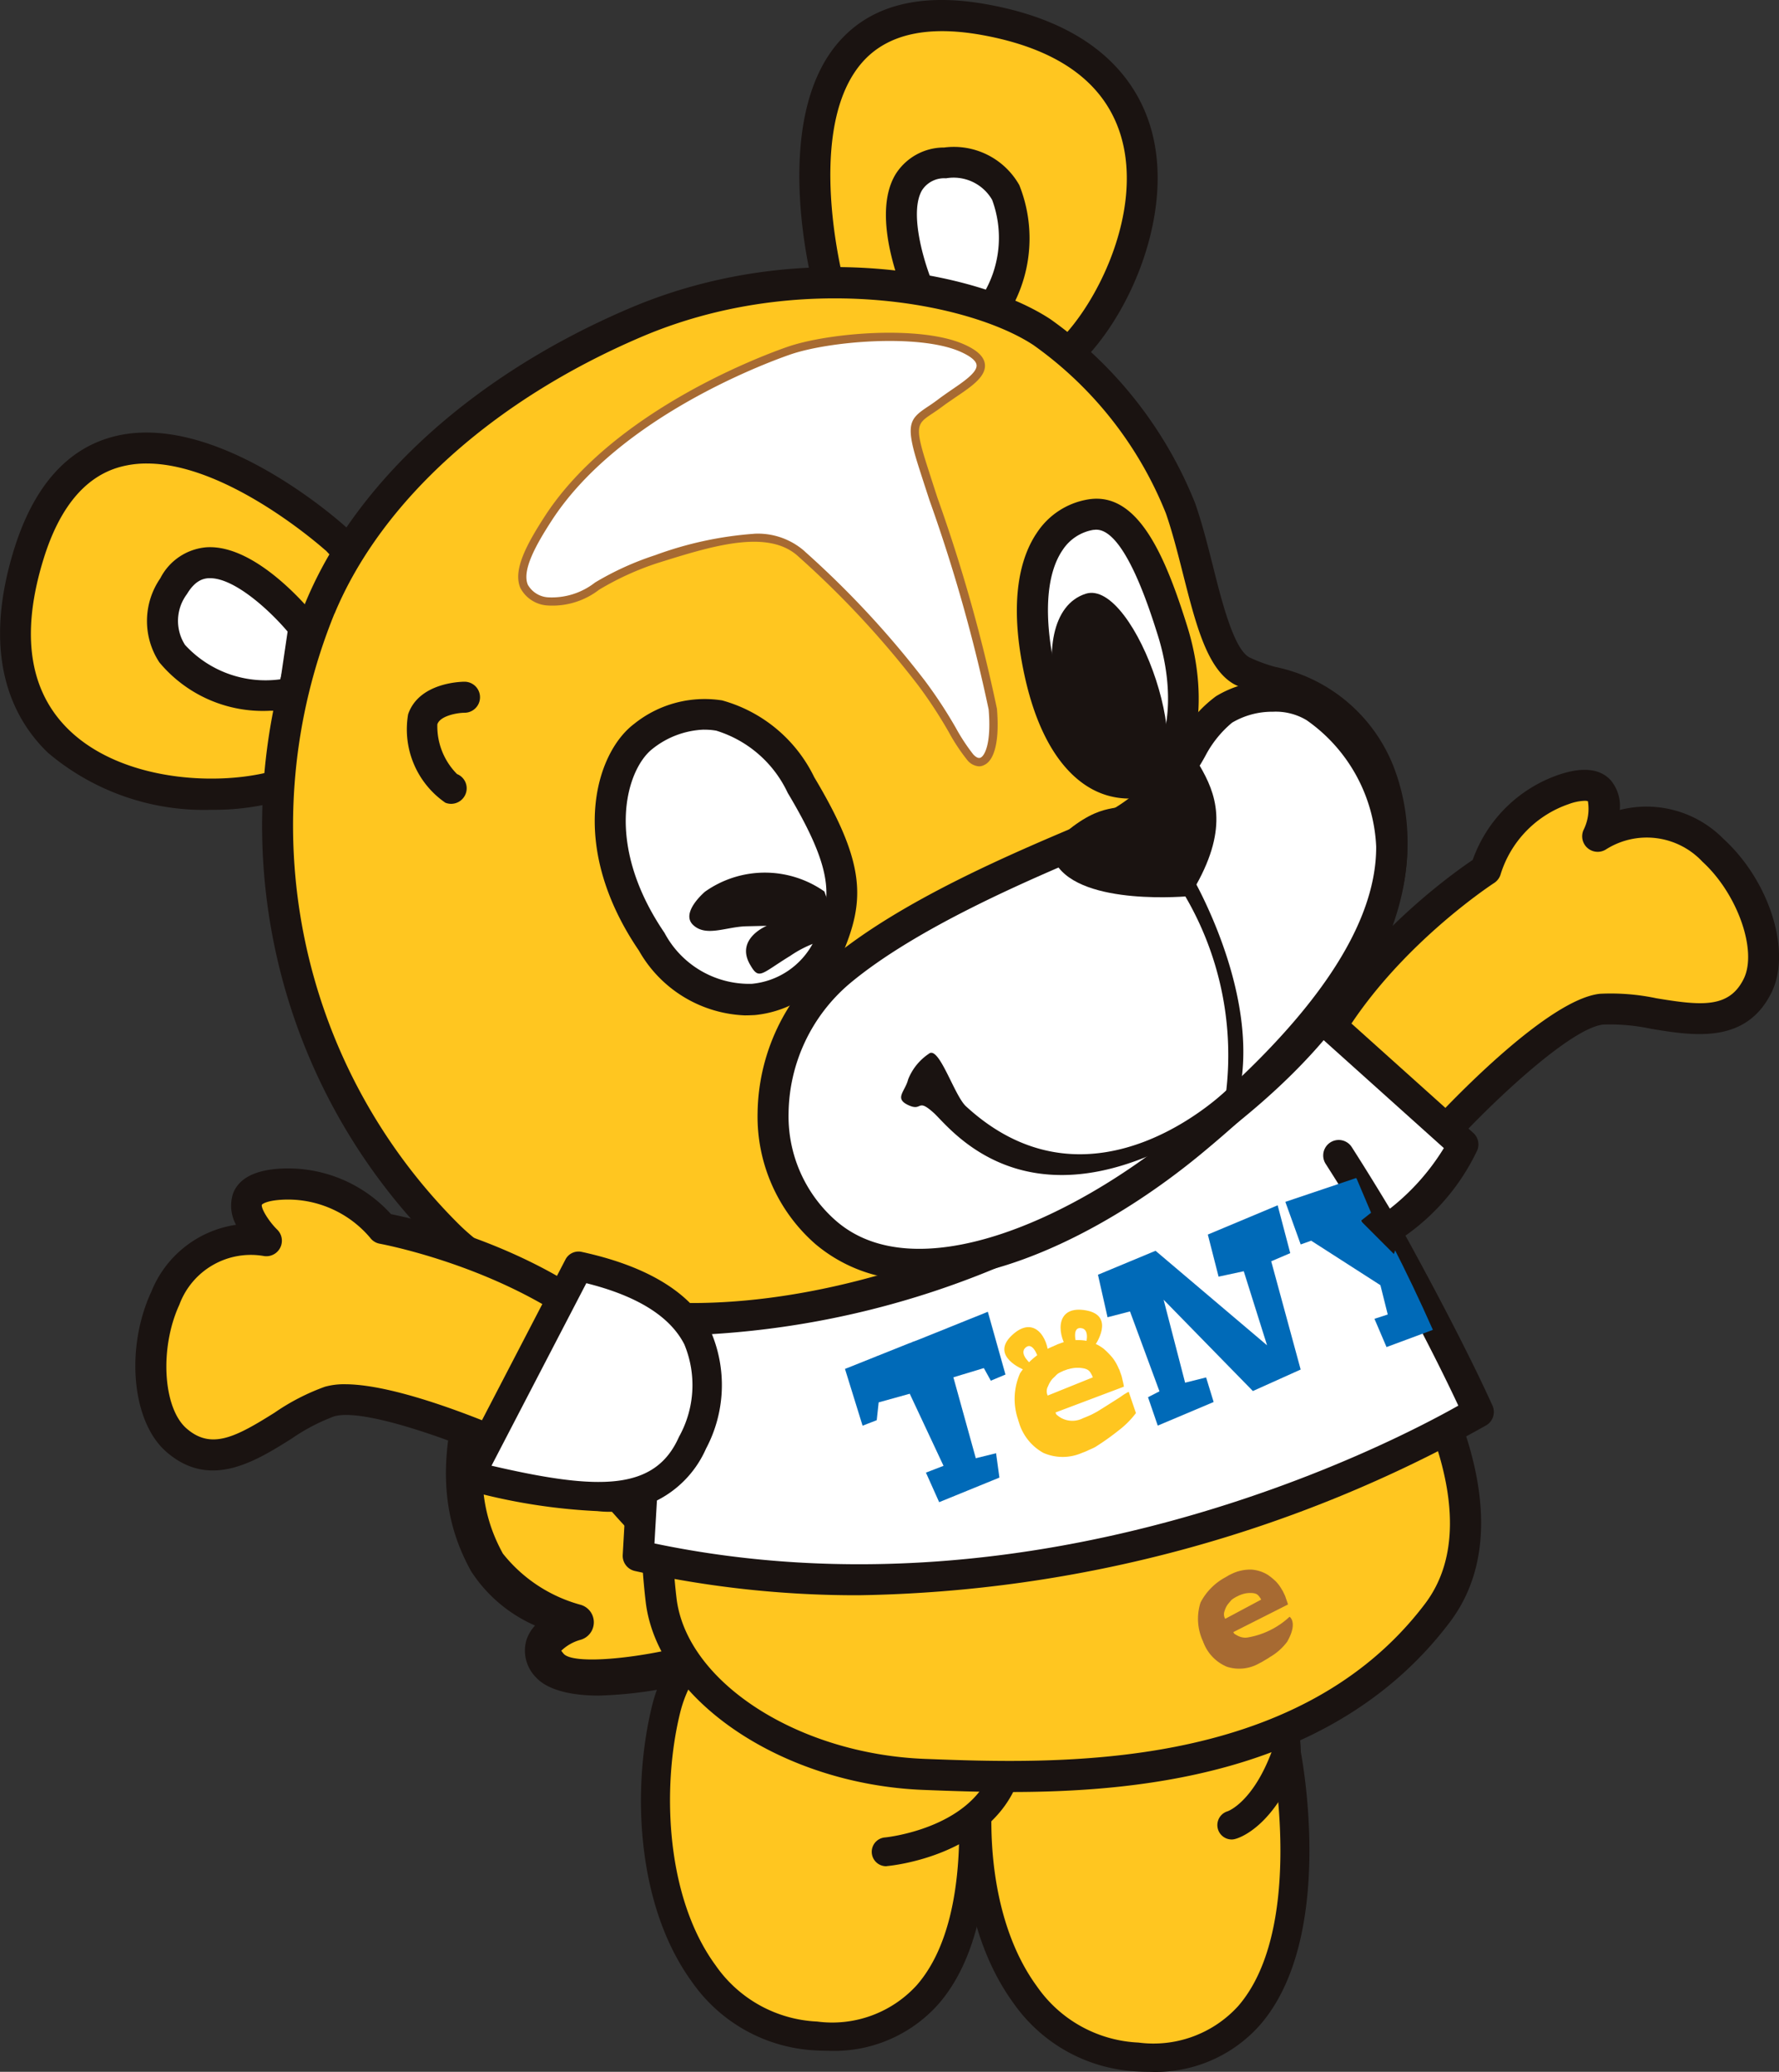 <svg xmlns="http://www.w3.org/2000/svg" xmlns:xlink="http://www.w3.org/1999/xlink" width="57.933" height="67.428" viewBox="0 0 57.933 67.428">
  <rect x="0" y="0" width="57.933" height="67.428" fill="#333333" stroke="none"/>
  <defs>
    <clipPath id="clip-path">
      <path id="パス_301" data-name="パス 301" d="M158.649,706.818s6.968,3.607,22.879-5.554a54.329,54.329,0,0,0-5.745-10.825l-16.456,9.024Z" transform="translate(-158.649 -690.44)" fill="none"/>
    </clipPath>
  </defs>
  <g id="てっとくん" transform="translate(-105.872 -616.487)">
    <g id="グループ_149" data-name="グループ 149" transform="translate(147.276 641.542)">
      <path id="パス_254" data-name="パス 254" d="M200.612,682.553s3.58-3.9,5.206-4.076,4.122,1.208,5.087-.774-1.9-6.846-5.213-4.85c0,0,.939-2.215-1.1-1.527a4.047,4.047,0,0,0-2.542,2.618s-6.6,4.223-6.473,9.848Z" transform="translate(-195.068 -670.689)" fill="#ffc620"/>
      <path id="パス_255" data-name="パス 255" d="M195,683.721a.5.5,0,0,1-.505-.493c-.122-5.418,5.511-9.48,6.551-10.182a4.533,4.533,0,0,1,2.808-2.774c.769-.26,1.336-.2,1.686.179a1.3,1.3,0,0,1,.295.969,3.518,3.518,0,0,1,3.379.942c1.5,1.37,2.218,3.654,1.569,4.987-.829,1.7-2.542,1.421-3.92,1.194a6.42,6.42,0,0,0-1.567-.139c-1.046.111-3.553,2.46-4.887,3.914a.5.5,0,0,1-.251.15l-5.037,1.239A.5.5,0,0,1,195,683.721Zm9.687-12.6a1.665,1.665,0,0,0-.511.107,3.516,3.516,0,0,0-2.215,2.268.513.513,0,0,1-.216.3c-.061.039-5.857,3.813-6.224,8.775l4.247-1.046c.689-.739,3.765-3.947,5.421-4.123a7.174,7.174,0,0,1,1.838.146c1.456.24,2.372.337,2.848-.639.445-.915-.207-2.762-1.342-3.8a2.482,2.482,0,0,0-3.155-.4.505.505,0,0,1-.726-.63,1.545,1.545,0,0,0,.146-.944h0A.3.3,0,0,0,204.686,671.122Zm-4.65,10.855h0Z" transform="translate(-194.492 -670.114)" fill="#1a1311"/>
    </g>
    <g id="グループ_150" data-name="グループ 150" transform="translate(137.212 668.808)">
      <path id="パス_256" data-name="パス 256" d="M184.04,733.748s2.018,10.283-4.846,9.884c-4.738-.275-5.942-6.46-4.876-10.681S181.978,727.634,184.04,733.748Z" transform="translate(-173.487 -729.005)" fill="#ffc620"/>
      <path id="パス_257" data-name="パス 257" d="M179.04,743.579q-.2,0-.41-.012a5.22,5.22,0,0,1-4.008-2.212c-1.84-2.509-1.977-6.355-1.3-9.052a5.1,5.1,0,0,1,4.824-3.828c2.036-.066,4.616,1.085,5.8,4.59a.423.423,0,0,1,.016.059c.049.247,1.16,6.089-1.327,8.939A4.543,4.543,0,0,1,179.04,743.579Zm-.675-14.171c-.059,0-.119,0-.179,0a4.173,4.173,0,0,0-3.951,3.121c-.607,2.4-.508,6.017,1.142,8.268a4.254,4.254,0,0,0,3.307,1.83,3.728,3.728,0,0,0,3.243-1.183c2.1-2.41,1.2-7.675,1.12-8.114C182.2,730.862,180.465,729.408,178.366,729.408Z" transform="translate(-172.95 -728.472)" fill="#1a1311"/>
    </g>
    <g id="グループ_151" data-name="グループ 151" transform="translate(126.747 668.123)">
      <path id="パス_258" data-name="パス 258" d="M161.641,732.283s2.018,10.284-4.845,9.885c-4.74-.276-5.942-6.46-4.876-10.681S159.58,726.169,161.641,732.283Z" transform="translate(-151.088 -727.54)" fill="#ffc620"/>
      <path id="パス_259" data-name="パス 259" d="M156.643,742.114q-.2,0-.411-.012a5.219,5.219,0,0,1-4.009-2.212c-1.84-2.509-1.976-6.354-1.3-9.052a5.1,5.1,0,0,1,4.823-3.828c2.032-.067,4.616,1.085,5.8,4.59a.509.509,0,0,1,.016.059c.049.247,1.16,6.089-1.328,8.94A4.542,4.542,0,0,1,156.643,742.114Zm-.675-14.171c-.06,0-.12,0-.179,0a4.173,4.173,0,0,0-3.951,3.121c-.607,2.4-.508,6.017,1.142,8.269a4.256,4.256,0,0,0,3.307,1.83,3.726,3.726,0,0,0,3.245-1.184c2.107-2.414,1.2-7.674,1.119-8.113C159.806,729.4,158.066,727.943,155.968,727.943Z" transform="translate(-150.552 -727.007)" fill="#1a1311"/>
    </g>
    <g id="グループ_152" data-name="グループ 152" transform="translate(145.517 669.984)">
      <path id="パス_260" data-name="パス 260" d="M191.729,737.425s1.044-.283,1.78-2.334a4.64,4.64,0,0,0-1.236-3.1" transform="translate(-191.26 -731.525)" fill="#ffc620"/>
      <path id="パス_261" data-name="パス 261" d="M191.194,737.36a.469.469,0,0,1-.133-.919c.036-.013.834-.319,1.446-1.973a4.215,4.215,0,0,0-1.118-2.7.469.469,0,1,1,.7-.624,5.1,5.1,0,0,1,1.354,3.437.466.466,0,0,1-.027.13c-.8,2.217-1.967,2.593-2.1,2.629A.482.482,0,0,1,191.194,737.36Z" transform="translate(-190.726 -730.99)" fill="#1a1311"/>
    </g>
    <g id="グループ_153" data-name="グループ 153" transform="translate(134.258 670.834)">
      <path id="パス_262" data-name="パス 262" d="M167.631,739.268s3.03-.275,3.854-2.461-2.227-2.992-2.227-2.992" transform="translate(-167.163 -733.345)" fill="#ffc620"/>
      <path id="パス_263" data-name="パス 263" d="M167.1,739.2a.469.469,0,0,1-.043-.936c.028,0,2.75-.279,3.459-2.16a1.3,1.3,0,0,0-.021-1.1,3.326,3.326,0,0,0-1.889-1.276.469.469,0,0,1,.241-.906,4.3,4.3,0,0,1,2.481,1.751,2.21,2.21,0,0,1,.065,1.859c-.918,2.432-4.115,2.75-4.251,2.762Z" transform="translate(-166.629 -732.81)" fill="#1a1311"/>
    </g>
    <g id="グループ_154" data-name="グループ 154" transform="translate(120.394 659.291)">
      <path id="パス_264" data-name="パス 264" d="M145.912,720.032s-4.048,1.1-4.883.159.83-1.418.83-1.418-2.168-.635-2.89-1.953-1.347-3.441.32-7.245c0,0,1.228-.887,1.635,1.031s3.669,5.919,5.636,6.773S145.912,720.032,145.912,720.032Z" transform="translate(-137.634 -708.778)" fill="#ffc620"/>
      <path id="パス_265" data-name="パス 265" d="M141.93,720.483c-1.358,0-1.864-.4-2.023-.573a1.237,1.237,0,0,1-.34-1.207,1.262,1.262,0,0,1,.289-.5,4.746,4.746,0,0,1-2.086-1.773c-.741-1.354-1.515-3.632.3-7.766a.589.589,0,0,1,.2-.242,1.638,1.638,0,0,1,1.459-.227,2.006,2.006,0,0,1,1.1,1.615c.382,1.8,3.548,5.6,5.293,6.353a1.556,1.556,0,0,1,1.083,1.267c.113,1.152-1.339,2.214-1.631,2.415a.607.607,0,0,1-.181.084A13.515,13.515,0,0,1,141.93,720.483Zm3.3-1.126h0Zm-4.522-.334c.009.005.03.043.081.1.3.341,2.281.192,4.185-.31.531-.389,1.072-.991,1.045-1.269-.008-.086-.152-.2-.375-.3-2.109-.915-5.517-5.016-5.979-7.193-.1-.49-.258-.711-.368-.755a.336.336,0,0,0-.226.024c-1.5,3.538-.873,5.423-.264,6.539a4.858,4.858,0,0,0,2.538,1.67.592.592,0,0,1,0,1.136A1.469,1.469,0,0,0,140.71,719.022Z" transform="translate(-136.954 -708.103)" fill="#1a1311"/>
    </g>
    <g id="グループ_155" data-name="グループ 155" transform="translate(126.635 658.469)">
      <path id="パス_266" data-name="パス 266" d="M175.124,707.426s4.638,6.277,1.81,10.013c-4.327,5.716-12.35,5.416-16.708,5.249s-8.218-2.7-8.571-5.676-.245-8.937-.245-8.937Z" transform="translate(-150.889 -706.92)" fill="#ffc620"/>
      <path id="パス_267" data-name="パス 267" d="M162.459,722.684c-1.044,0-2-.036-2.829-.068-4.612-.177-8.674-2.922-9.054-6.121-.353-2.974-.252-8.761-.248-9.006a.506.506,0,0,1,.491-.5l23.714-.649a.493.493,0,0,1,.421.2c.2.269,4.828,6.627,1.807,10.618C173.109,721.99,166.993,722.684,162.459,722.684ZM151.332,707.99c-.016,1.474-.039,5.969.248,8.385.324,2.726,3.952,5.072,8.089,5.231,4.233.161,12.112.464,16.286-5.049,2.291-3.026-.919-8.1-1.666-9.2Z" transform="translate(-150.312 -706.344)" fill="#1a1311"/>
    </g>
    <g id="グループ_156" data-name="グループ 156" transform="translate(126.15 648.002)">
      <path id="パス_268" data-name="パス 268" d="M150.356,703.637l.209-3.678s-.746-4.181,1.247-6.852c2.145-2.874,19.577-8.085,19.577-8.085l5.823,5.227a6.949,6.949,0,0,1-2.528,2.824s1.91,3.4,3.03,5.882C177.714,698.955,164.948,706.9,150.356,703.637Z" transform="translate(-149.851 -684.517)" fill="#fff"/>
      <path id="パス_269" data-name="パス 269" d="M156.961,704.344a33.341,33.341,0,0,1-7.292-.79.506.506,0,0,1-.394-.521l.206-3.622c-.091-.56-.641-4.516,1.349-7.182,2.182-2.924,18.036-7.729,19.837-8.267a.509.509,0,0,1,.482.108l5.824,5.227a.506.506,0,0,1,.136.552,7.112,7.112,0,0,1-2.344,2.791c.534.969,1.939,3.554,2.833,5.531a.506.506,0,0,1-.193.637A43.02,43.02,0,0,1,156.961,704.344Zm-6.653-1.686c12.658,2.649,23.98-3.243,26.178-4.485-1.112-2.381-2.8-5.4-2.82-5.43a.506.506,0,0,1,.149-.659,7.435,7.435,0,0,0,2.2-2.293l-5.327-4.781c-5,1.508-17.4,5.615-19.045,7.822-1.836,2.459-1.161,6.422-1.154,6.462a.548.548,0,0,1,.007.117Z" transform="translate(-149.274 -683.941)" fill="#1a1311"/>
    </g>
    <path id="パス_270" data-name="パス 270" d="M200.121,699.371a.5.5,0,0,1-.435-.249c-.007-.013-.728-1.235-1.507-2.45a.5.5,0,1,1,.85-.545c.789,1.231,1.519,2.469,1.527,2.481a.5.5,0,0,1-.435.762Z" transform="translate(-49.137 -42.307)" fill="#1a1311"/>
    <g id="グループ_166" data-name="グループ 166" transform="translate(105.872 616.487)">
      <g id="グループ_157" data-name="グループ 157" transform="translate(26.03)">
        <path id="パス_271" data-name="パス 271" d="M163.115,626.323s-2.662-9.978,5.028-8.626,5.233,8.57,2.739,10.91S163.115,626.323,163.115,626.323Z" transform="translate(-162.163 -617.065)" fill="#ffc620"/>
        <path id="パス_272" data-name="パス 272" d="M168.536,629.193c-2.792,0-6.152-2.91-6.331-3.068a.5.5,0,0,1-.155-.25c-.06-.225-1.446-5.551.883-8.092,1.043-1.139,2.631-1.531,4.72-1.162,3.644.641,4.933,2.532,5.372,4.007.8,2.674-.612,6.115-2.375,7.769A2.979,2.979,0,0,1,168.536,629.193Zm-5.546-3.725c1.469,1.247,5.25,3.807,6.97,2.193,1.346-1.263,2.824-4.309,2.1-6.744-.521-1.747-2.062-2.857-4.58-3.3-1.726-.3-3-.018-3.8.849C161.913,620.39,162.792,624.625,162.99,625.468Z" transform="translate(-161.586 -616.487)" fill="#1a1311"/>
      </g>
      <g id="グループ_158" data-name="グループ 158" transform="translate(28.851 4.795)">
        <path id="パス_273" data-name="パス 273" d="M169.371,632.221s-1.923-4.22.755-4.384,2.822,3.016,1.307,5.085Z" transform="translate(-168.199 -627.326)" fill="#fff"/>
        <path id="パス_274" data-name="パス 274" d="M170.859,632.851a.5.5,0,0,1-.162-.027l-2.062-.7a.506.506,0,0,1-.3-.269c-.129-.285-1.242-2.821-.4-4.224a1.861,1.861,0,0,1,1.584-.874,2.448,2.448,0,0,1,2.447,1.222,4.67,4.67,0,0,1-.7,4.665A.505.505,0,0,1,170.859,632.851Zm-1.688-1.612,1.484.5a3.553,3.553,0,0,0,.426-3.28,1.448,1.448,0,0,0-1.5-.7.859.859,0,0,0-.78.385C168.4,628.818,168.79,630.317,169.171,631.239Z" transform="translate(-167.624 -626.751)" fill="#1a1311"/>
      </g>
      <g id="グループ_159" data-name="グループ 159" transform="translate(0 14.077)">
        <path id="パス_275" data-name="パス 275" d="M117.351,650.623s-7.66-6.924-9.969.533,5.234,8.57,8.454,7.421C122.8,656.089,117.326,650.523,117.351,650.623Z" transform="translate(-106.446 -647.193)" fill="#ffc620"/>
        <path id="パス_276" data-name="パス 276" d="M112.778,658.895a7.863,7.863,0,0,1-5.343-1.855c-1.11-1.065-2.2-3.075-1.109-6.609.627-2.025,1.7-3.259,3.188-3.667,3.179-.875,7.07,2.44,7.557,2.869a4.591,4.591,0,0,1,.833.95,7.892,7.892,0,0,1,1.161,2.191c.474,1.476.631,4.18-3.633,5.7A8.054,8.054,0,0,1,112.778,658.895Zm-2.127-11.27a3.268,3.268,0,0,0-.871.113c-1.133.312-1.971,1.318-2.489,2.992-.756,2.442-.473,4.319.843,5.581,1.835,1.759,5.22,1.837,6.959,1.216,1.864-.666,2.925-1.606,3.154-2.793.382-1.987-1.571-4.078-1.764-4.276a.431.431,0,0,1-.043-.034C116.4,650.391,113.3,647.625,110.651,647.625Z" transform="translate(-105.872 -646.617)" fill="#1a1311"/>
      </g>
      <g id="グループ_160" data-name="グループ 160" transform="translate(4.787 17.808)">
        <path id="パス_277" data-name="パス 277" d="M121.808,657.781s-2.876-3.637-4.245-1.331,1.393,3.888,3.926,3.486Z" transform="translate(-116.695 -655.179)" fill="#fff"/>
        <path id="パス_278" data-name="パス 278" d="M120.121,659.928a4.388,4.388,0,0,1-3.6-1.576,2.446,2.446,0,0,1,.031-2.735,1.859,1.859,0,0,1,1.5-1.009c1.626-.107,3.381,2.039,3.576,2.284a.5.5,0,0,1,.1.387l-.318,2.155a.506.506,0,0,1-.42.425A5.6,5.6,0,0,1,120.121,659.928Zm-1.943-4.314-.058,0c-.175.012-.438.078-.7.517a1.451,1.451,0,0,0-.064,1.652,3.557,3.557,0,0,0,3.113,1.12l.229-1.552C120.069,656.611,118.953,655.614,118.177,655.614Z" transform="translate(-116.119 -654.604)" fill="#1a1311"/>
      </g>
      <g id="グループ_161" data-name="グループ 161" transform="translate(8.504 8.692)">
        <path id="パス_279" data-name="パス 279" d="M126.548,646.764c1.8-4.307,6.03-7.471,10.271-9.278,5.1-2.173,10.821-1.278,13.237.315a12.9,12.9,0,0,1,4.508,5.728c.682,1.943.983,4.735,2,5.294s3.359.534,4.449,3.237c.7,1.735,1.817,7.072-7.916,13.2-8.763,5.519-18.158,6.089-22.384,1.93A18.711,18.711,0,0,1,126.548,646.764Z" transform="translate(-124.626 -635.68)" fill="#ffc620"/>
        <path id="パス_280" data-name="パス 280" d="M138.123,669.851c-3.414,0-6.35-.948-8.318-2.885a19.323,19.323,0,0,1-4.275-20.984h0c1.63-3.908,5.471-7.388,10.54-9.548,5.517-2.352,11.341-1.207,13.713.358a13.463,13.463,0,0,1,4.706,5.982c.224.638.406,1.357.582,2.052.3,1.2.683,2.692,1.183,2.967a5.014,5.014,0,0,0,.843.311,5.282,5.282,0,0,1,3.83,3.18c.841,2.089,1.735,7.615-8.116,13.82A28.551,28.551,0,0,1,138.123,669.851ZM126.463,646.37a18.3,18.3,0,0,0,4.051,19.875c4.136,4.07,13.491,3.212,21.761-2,9.206-5.8,8.464-10.734,7.717-12.587a4.3,4.3,0,0,0-3.194-2.594,5.756,5.756,0,0,1-1.029-.391c-.885-.488-1.251-1.932-1.675-3.6-.171-.673-.348-1.37-.556-1.966a12.321,12.321,0,0,0-4.31-5.474c-2.121-1.4-7.645-2.452-12.761-.272-4.828,2.058-8.474,5.342-10,9.008Z" transform="translate(-124.075 -635.092)" fill="#1a1311"/>
      </g>
      <g id="グループ_162" data-name="グループ 162" transform="translate(24.67 22.158)">
        <path id="パス_281" data-name="パス 281" d="M177.449,665.378a2.963,2.963,0,0,0-3.009.04c-1.064.65-1.4,2.9-3.963,3.994-1.943.829-6.114,2.5-8.564,4.555s-3.094,6.158-.445,8.471,7.7.518,11.886-2.933S183.224,670.052,177.449,665.378Z" transform="translate(-159.251 -664.487)" fill="#fff"/>
        <path id="パス_282" data-name="パス 282" d="M163.938,683.412a4.979,4.979,0,0,1-3.378-1.166,5.508,5.508,0,0,1-1.884-4.276,6.64,6.64,0,0,1,2.336-4.962c2.3-1.933,5.966-3.481,8.156-4.406l.535-.227a5.775,5.775,0,0,0,2.7-2.559,4.134,4.134,0,0,1,1.2-1.4,3.463,3.463,0,0,1,3.59,0h0a6.265,6.265,0,0,1,2.64,4.891c.014,2.949-2.251,6.32-6.732,10.019C170.288,681.642,166.813,683.412,163.938,683.412Zm11.516-18.492a2.554,2.554,0,0,0-1.327.356,3.545,3.545,0,0,0-.871,1.083A6.794,6.794,0,0,1,170.1,669.3l-.539.229c-2,.843-5.714,2.414-7.9,4.249a5.618,5.618,0,0,0-1.976,4.2,4.514,4.514,0,0,0,1.539,3.505c2.559,2.236,7.616.042,11.232-2.942,4.236-3.5,6.377-6.6,6.364-9.235a5.309,5.309,0,0,0-2.265-4.111A1.951,1.951,0,0,0,175.454,664.92Z" transform="translate(-158.675 -663.914)" fill="#1a1311"/>
      </g>
      <path id="パス_283" data-name="パス 283" d="M183.7,673.467s-3.5.341-4.349-1.05c0,0-.513-.474.664-1.3s1.527-.258,2.194-1,1.052-2.326,1.919-.723C184.634,670.318,184.951,671.468,183.7,673.467Z" transform="translate(-144.962 -644.302)" fill="#1a1311"/>
      <g id="グループ_163" data-name="グループ 163" transform="translate(19.369 22.737)">
        <path id="パス_284" data-name="パス 284" d="M149.487,666.953c-1.073.812-1.9,3.517.265,6.69s5.095,1.72,5.741.2.794-2.5-.879-5.3C152.553,665.1,150.255,666.372,149.487,666.953Z" transform="translate(-147.898 -665.729)" fill="#fff"/>
        <path id="パス_285" data-name="パス 285" d="M152.216,675.461a4.152,4.152,0,0,1-3.451-2.11c-2.3-3.374-1.45-6.4-.153-7.378a3.664,3.664,0,0,1,2.864-.763,4.734,4.734,0,0,1,3,2.5c1.692,2.829,1.654,4.015.911,5.761a3.546,3.546,0,0,1-2.85,1.98C152.442,675.455,152.334,675.461,152.216,675.461Zm-1.333-9.3a2.852,2.852,0,0,0-1.661.615h0c-.854.646-1.619,3.07.378,6a3.126,3.126,0,0,0,2.84,1.658,2.527,2.527,0,0,0,2.019-1.369c.56-1.316.777-2.129-.848-4.847a3.805,3.805,0,0,0-2.326-2.023A2.137,2.137,0,0,0,150.883,666.163Zm-1.966.213h0Z" transform="translate(-147.329 -665.152)" fill="#1a1311"/>
      </g>
      <g id="グループ_164" data-name="グループ 164" transform="translate(33.111 16.226)">
        <path id="パス_286" data-name="パス 286" d="M179.74,652.312c-1.32.2-2.436,1.713-1.669,5.176s2.561,3.828,3.562,3.442,1.493-2.479.752-4.84C181.765,654.119,180.972,652.121,179.74,652.312Z" transform="translate(-177.317 -651.794)" fill="#fff"/>
        <path id="パス_287" data-name="パス 287" d="M180.4,660.98a2.525,2.525,0,0,1-1.194-.3c-.719-.385-1.683-1.332-2.2-3.655-.57-2.573-.1-3.973.391-4.694a2.477,2.477,0,0,1,1.694-1.09h0c1.6-.241,2.484,1.836,3.2,4.125.78,2.487.308,4.938-1.052,5.463A2.339,2.339,0,0,1,180.4,660.98Zm-1.152-8.746a1.49,1.49,0,0,0-1.015.661c-.538.787-.622,2.174-.238,3.905.431,1.949,1.156,2.7,1.688,2.984a1.432,1.432,0,0,0,1.2.1c.646-.25,1.142-2.016.452-4.218-.278-.884-1.131-3.588-2.085-3.429Zm-.078-.5h0Z" transform="translate(-176.742 -651.217)" fill="#1a1311"/>
      </g>
      <g id="グループ_165" data-name="グループ 165" transform="translate(16.873 10.838)">
        <path id="パス_288" data-name="パス 288" d="M150.93,640.43c-1.207.423-5.714,2.234-7.8,5.437-.772,1.186-1.441,2.446-.028,2.713.98.185,1.654-.786,3.54-1.375s3.691-1.131,4.717-.185a30.727,30.727,0,0,1,3.93,4.228c.706.908,1.251,2.056,1.581,2.4.423.447.855-.072.727-1.568s-1.843-6.513-2.314-8.022-.16-1.363.608-1.944,2.1-1.168.71-1.782S152.225,639.974,150.93,640.43Z" transform="translate(-142.141 -639.837)" fill="#fff"/>
        <path id="パス_289" data-name="パス 289" d="M157,653.787a.533.533,0,0,1-.384-.2,6.209,6.209,0,0,1-.608-.918,14.94,14.94,0,0,0-.981-1.5,30.4,30.4,0,0,0-3.87-4.171l-.045-.041c-.99-.912-2.819-.34-4.587.214a9.334,9.334,0,0,0-1.9.866,2.487,2.487,0,0,1-1.7.513,1.071,1.071,0,0,1-.866-.568c-.238-.557.15-1.342.806-2.35,2.195-3.369,6.94-5.165,7.869-5.49,1.341-.471,4.355-.718,5.77-.09.437.193.66.408.683.656.035.4-.446.723-.956,1.067-.142.1-.284.192-.41.287s-.242.173-.344.241c-.483.322-.584.389-.218,1.557.089.283.221.691.378,1.175a52.4,52.4,0,0,1,1.941,6.876c.086,1.008-.066,1.677-.419,1.835A.378.378,0,0,1,157,653.787Zm-7.329-7.57a2.3,2.3,0,0,1,1.622.55l.045.042a30.487,30.487,0,0,1,3.9,4.2,15.116,15.116,0,0,1,1,1.523,6.3,6.3,0,0,0,.573.871c.064.067.156.139.235.1.132-.059.356-.463.262-1.568a52.686,52.686,0,0,0-1.929-6.816c-.158-.485-.291-.893-.38-1.177-.407-1.3-.257-1.471.325-1.859.1-.065.208-.139.331-.232s.276-.2.421-.3c.4-.272.861-.581.839-.822-.012-.138-.193-.288-.524-.435-1.336-.593-4.3-.349-5.572.1h0c-.914.32-5.586,2.087-7.733,5.383-.5.771-.987,1.623-.784,2.1a.817.817,0,0,0,.67.41,2.289,2.289,0,0,0,1.519-.483,9.567,9.567,0,0,1,1.956-.889A11.758,11.758,0,0,1,149.673,646.218Z" transform="translate(-141.986 -639.684)" fill="#a76a32"/>
      </g>
      <path id="パス_290" data-name="パス 290" d="M135.639,667.95a.506.506,0,0,1-.189-.036,2.9,2.9,0,0,1-1.213-2.877c.347-1.019,1.682-1.06,1.833-1.061h0a.505.505,0,0,1,.007,1.01c-.24,0-.8.1-.888.377a2.207,2.207,0,0,0,.641,1.618.5.5,0,0,1,.277.654A.507.507,0,0,1,135.639,667.95Z" transform="translate(-120.947 -641.789)" fill="#1a1311"/>
      <path id="パス_291" data-name="パス 291" d="M188.319,677.34s2.468,4.127,1.5,7.5l-.453.36a10.24,10.24,0,0,0-1.5-7.583Z" transform="translate(-149.555 -648.909)" fill="#1a1311"/>
      <path id="パス_292" data-name="パス 292" d="M169.583,689.857a1.8,1.8,0,0,0-.671.832c-.1.4-.464.619.006.838s.27-.25.828.253,3.264,4.241,9.4.074l.215-.89s-4.4,4.435-8.567.6C170.408,691.206,169.914,689.57,169.583,689.857Z" transform="translate(-139.338 -655.56)" fill="#1a1311"/>
    </g>
    <path id="パス_293" data-name="パス 293" d="M158.317,677.855a3.373,3.373,0,0,0-3.886.006s-.812.681-.39,1.083,1.076.059,1.739.044l.661-.015s-1.026.416-.55,1.253c.3.53.349.316,1.317-.277a3.659,3.659,0,0,1,1.64-.617Z" transform="translate(-25.599 -32.355)" fill="#1a1311"/>
    <g id="グループ_167" data-name="グループ 167" transform="translate(144.873 667.569)">
      <path id="パス_294" data-name="パス 294" d="M190.309,726.04a.337.337,0,0,0,.049-.031l.089-.043a1.378,1.378,0,0,1,.668-.143,1.183,1.183,0,0,1,.518.17,2.149,2.149,0,0,1,.256.208,1.257,1.257,0,0,1,.208.284.185.185,0,0,1,.027.041l.022.048.035.071a.6.6,0,0,1,.03.075c.017.055.07.19.078.238l-1.782.9s-.028-.039-.013-.027.028.063.055.085l.041.024.015.009.055.029a.519.519,0,0,0,.3.056,2.65,2.65,0,0,0,1.382-.677s.281.183-.078.813a1.874,1.874,0,0,1-.565.5.779.779,0,0,1-.093.06c-.029.017-.057.033-.084.049s-.054.034-.085.051l-.087.045a1.31,1.31,0,0,1-1.047.11,1.391,1.391,0,0,1-.755-.764l-.007-.014-.006-.015-.007-.015,0-.009a1.739,1.739,0,0,1-.086-1.274,1.959,1.959,0,0,1,.831-.832A.167.167,0,0,1,190.309,726.04Zm.133.779-.045.053c-.014.018-.056.066-.07.085a.67.67,0,0,0-.1.21.284.284,0,0,0,0,.219l.009.02c0,.01.009.015.014.016l1.165-.622,0-.007-.007-.012v0c-.077-.12-.112-.17-.24-.191a.834.834,0,0,0-.377.038.148.148,0,0,0-.036.013.18.18,0,0,1-.035.012l-.067.033-.064.03a.16.16,0,0,1-.032.021.115.115,0,0,0-.032.02A.422.422,0,0,0,190.442,726.819Z" transform="translate(-189.348 -725.821)" fill="#a76a32"/>
    </g>
    <g id="グループ_169" data-name="グループ 169" transform="translate(130.53 651.039)">
      <g id="グループ_168" data-name="グループ 168" transform="translate(0 0)" clip-path="url(#clip-path)">
        <path id="パス_295" data-name="パス 295" d="M176.507,710.317s-1.107-.435-.389-1.115,1.189.067,1.195.682l-.3.151s-.171-.657-.435-.445.2.572.2.572Z" transform="translate(-167.828 -700.292)" fill="#ffc620"/>
        <path id="パス_296" data-name="パス 296" d="M180.911,708.886s.689-.97-.285-1.146-.958.708-.625,1.225l.335-.038s-.217-.643.12-.611.143.591.143.591Z" transform="translate(-169.916 -699.645)" fill="#ffc620"/>
        <path id="パス_297" data-name="パス 297" d="M169.991,709.9l-.477.2-.227-.41-.992.3.73,2.634.66-.163.109.793-1.962.8-.431-.962.573-.221-1.1-2.346-1.012.281-.063.58-.461.179-.573-1.848,1.035-.414,1.036-.414.064-.022a.371.371,0,0,0,.064-.029l.129-.046c.2-.079.39-.157.581-.233l.581-.234c.2-.079.389-.158.581-.234s.385-.154.581-.234Z" transform="translate(-161.906 -699.717)" fill="#006ab8"/>
        <path id="パス_298" data-name="パス 298" d="M177.934,710a.315.315,0,0,0,.062-.03l.11-.039a1.63,1.63,0,0,1,.811-.082,1.408,1.408,0,0,1,.592.267,2.6,2.6,0,0,1,.276.28,1.511,1.511,0,0,1,.211.364.2.2,0,0,1,.026.052l.021.06.032.09a.782.782,0,0,1,.027.092c.014.067.058.235.061.293l-2.23.841c0,.006-.028-.05-.012-.033s.024.078.054.107l.045.035.016.013c.021.013.052.035.061.041a.758.758,0,0,0,.737.021c.056-.021.228-.092.285-.121s.112-.059.166-.088.7-.439.749-.471.1-.072.146-.1.091-.054.14-.079l.236.693a2.926,2.926,0,0,1-.582.579q-.171.136-.354.266c-.122.086-.249.172-.38.254a1.149,1.149,0,0,1-.118.059l-.107.047c-.033.017-.067.033-.107.049s-.075.03-.109.042a1.566,1.566,0,0,1-1.257,0,1.672,1.672,0,0,1-.8-1.006l-.007-.018-.006-.017-.007-.018,0-.012a2.071,2.071,0,0,1,.061-1.522,2.355,2.355,0,0,1,1.093-.882A.391.391,0,0,1,177.934,710Zm.057.943c-.021.019-.041.037-.059.057s-.075.071-.095.092a.8.8,0,0,0-.141.236.331.331,0,0,0-.032.26l.008.024c0,.013.009.02.015.022l1.462-.589,0-.009-.006-.014,0-.006c-.074-.152-.11-.217-.259-.258a1,1,0,0,0-.452,0,.159.159,0,0,0-.044.011.167.167,0,0,1-.044.009l-.084.03-.078.028a.179.179,0,0,1-.041.021.189.189,0,0,0-.04.019A.506.506,0,0,0,177.992,710.941Z" transform="translate(-168.222 -700.769)" fill="#ffc620"/>
        <path id="パス_299" data-name="パス 299" d="M188.669,702l-.62.265.959,3.523-1.556.7-2.907-2.972.7,2.7.684-.171.245.8-1.82.768-.317-.924.373-.192-.96-2.6-.731.189-.312-1.383,1.875-.78L187.914,705l-.759-2.411-.82.176-.35-1.37,2.274-.952Z" transform="translate(-171.31 -695.768)" fill="#006ab8"/>
        <path id="パス_300" data-name="パス 300" d="M198.8,696.793l.328,1.412.437-.121L199,699.745l-1.078-1.079.335-.265-.48-1.132-2.312.778.5,1.386.341-.122,2.255,1.448.239.954-.433.14.393.92,2.134-.792-.138-.87-.481.14-.439-.786.046-.027.561-2.5.882-.187-.475-1.6Z" transform="translate(-178.266 -693.484)" fill="#006ab8" style="mix-blend-mode: multiply;isolation: isolate"/>
      </g>
    </g>
    <path id="パス_302" data-name="パス 302" d="M180.282,657.813c-1.1.352-1.336,1.937-.9,3.6s1.658,3.134,2.818,2.809C184.142,663.677,181.89,657.3,180.282,657.813Z" transform="translate(-39.054 -22.002)" fill="#1a1311"/>
    <g id="グループ_170" data-name="グループ 170" transform="translate(110.277 654.512)">
      <path id="パス_303" data-name="パス 303" d="M128.578,707.792s-4.808-2.221-6.375-1.753-3.337,2.7-4.992,1.247-.886-7.049,2.94-6.484c0,0-1.72-1.681.428-1.835a4.049,4.049,0,0,1,3.355,1.437s7.717,1.352,9.769,6.591Z" transform="translate(-115.88 -698.45)" fill="#ffc620"/>
      <path id="パス_304" data-name="パス 304" d="M128,707.721a.505.505,0,0,1-.212-.046c-1.792-.828-5.011-2.029-6.018-1.728a6.4,6.4,0,0,0-1.394.733c-1.183.74-2.655,1.66-4.076.409-1.112-.98-1.33-3.363-.475-5.206a3.522,3.522,0,0,1,2.756-2.172,1.3,1.3,0,0,1-.1-1.009c.178-.484.677-.758,1.487-.816a4.525,4.525,0,0,1,3.66,1.478c1.231.247,7.994,1.823,9.971,6.869a.506.506,0,0,1-.392.684l-5.125.8A.535.535,0,0,1,128,707.721ZM122.13,704.9c1.852,0,5.127,1.427,5.94,1.8l4.322-.673c-2.251-4.436-9.054-5.684-9.126-5.7a.5.5,0,0,1-.315-.192,3.509,3.509,0,0,0-2.916-1.238c-.512.036-.612.158-.613.16-.03.122.226.542.5.81a.505.505,0,0,1-.427.861,2.481,2.481,0,0,0-2.759,1.583c-.647,1.4-.537,3.349.227,4.022.814.717,1.623.275,2.874-.508a7.142,7.142,0,0,1,1.639-.844A2.3,2.3,0,0,1,122.13,704.9Z" transform="translate(-115.3 -697.874)" fill="#1a1311"/>
    </g>
    <g id="グループ_171" data-name="グループ 171" transform="translate(120.692 657.219)">
      <path id="パス_305" data-name="パス 305" d="M142.159,704.693l-3.541,6.814c3.638.886,6.23,1.247,7.252-1.07C146.782,708.37,146.815,705.7,142.159,704.693Z" transform="translate(-138.139 -704.214)" fill="#fff"/>
      <path id="パス_306" data-name="パス 306" d="M142.229,712.115a19.12,19.12,0,0,1-4.271-.689.479.479,0,0,1-.312-.686l3.541-6.814a.478.478,0,0,1,.527-.248c2.153.467,3.565,1.334,4.2,2.575a4.407,4.407,0,0,1-.15,3.83A3.436,3.436,0,0,1,142.229,712.115Zm-3.45-1.478c3.494.811,5.325.828,6.106-.941a3.453,3.453,0,0,0,.173-3.008c-.463-.909-1.535-1.578-3.192-1.991Z" transform="translate(-137.593 -703.667)" fill="#1a1311"/>
    </g>
  </g>
</svg>
